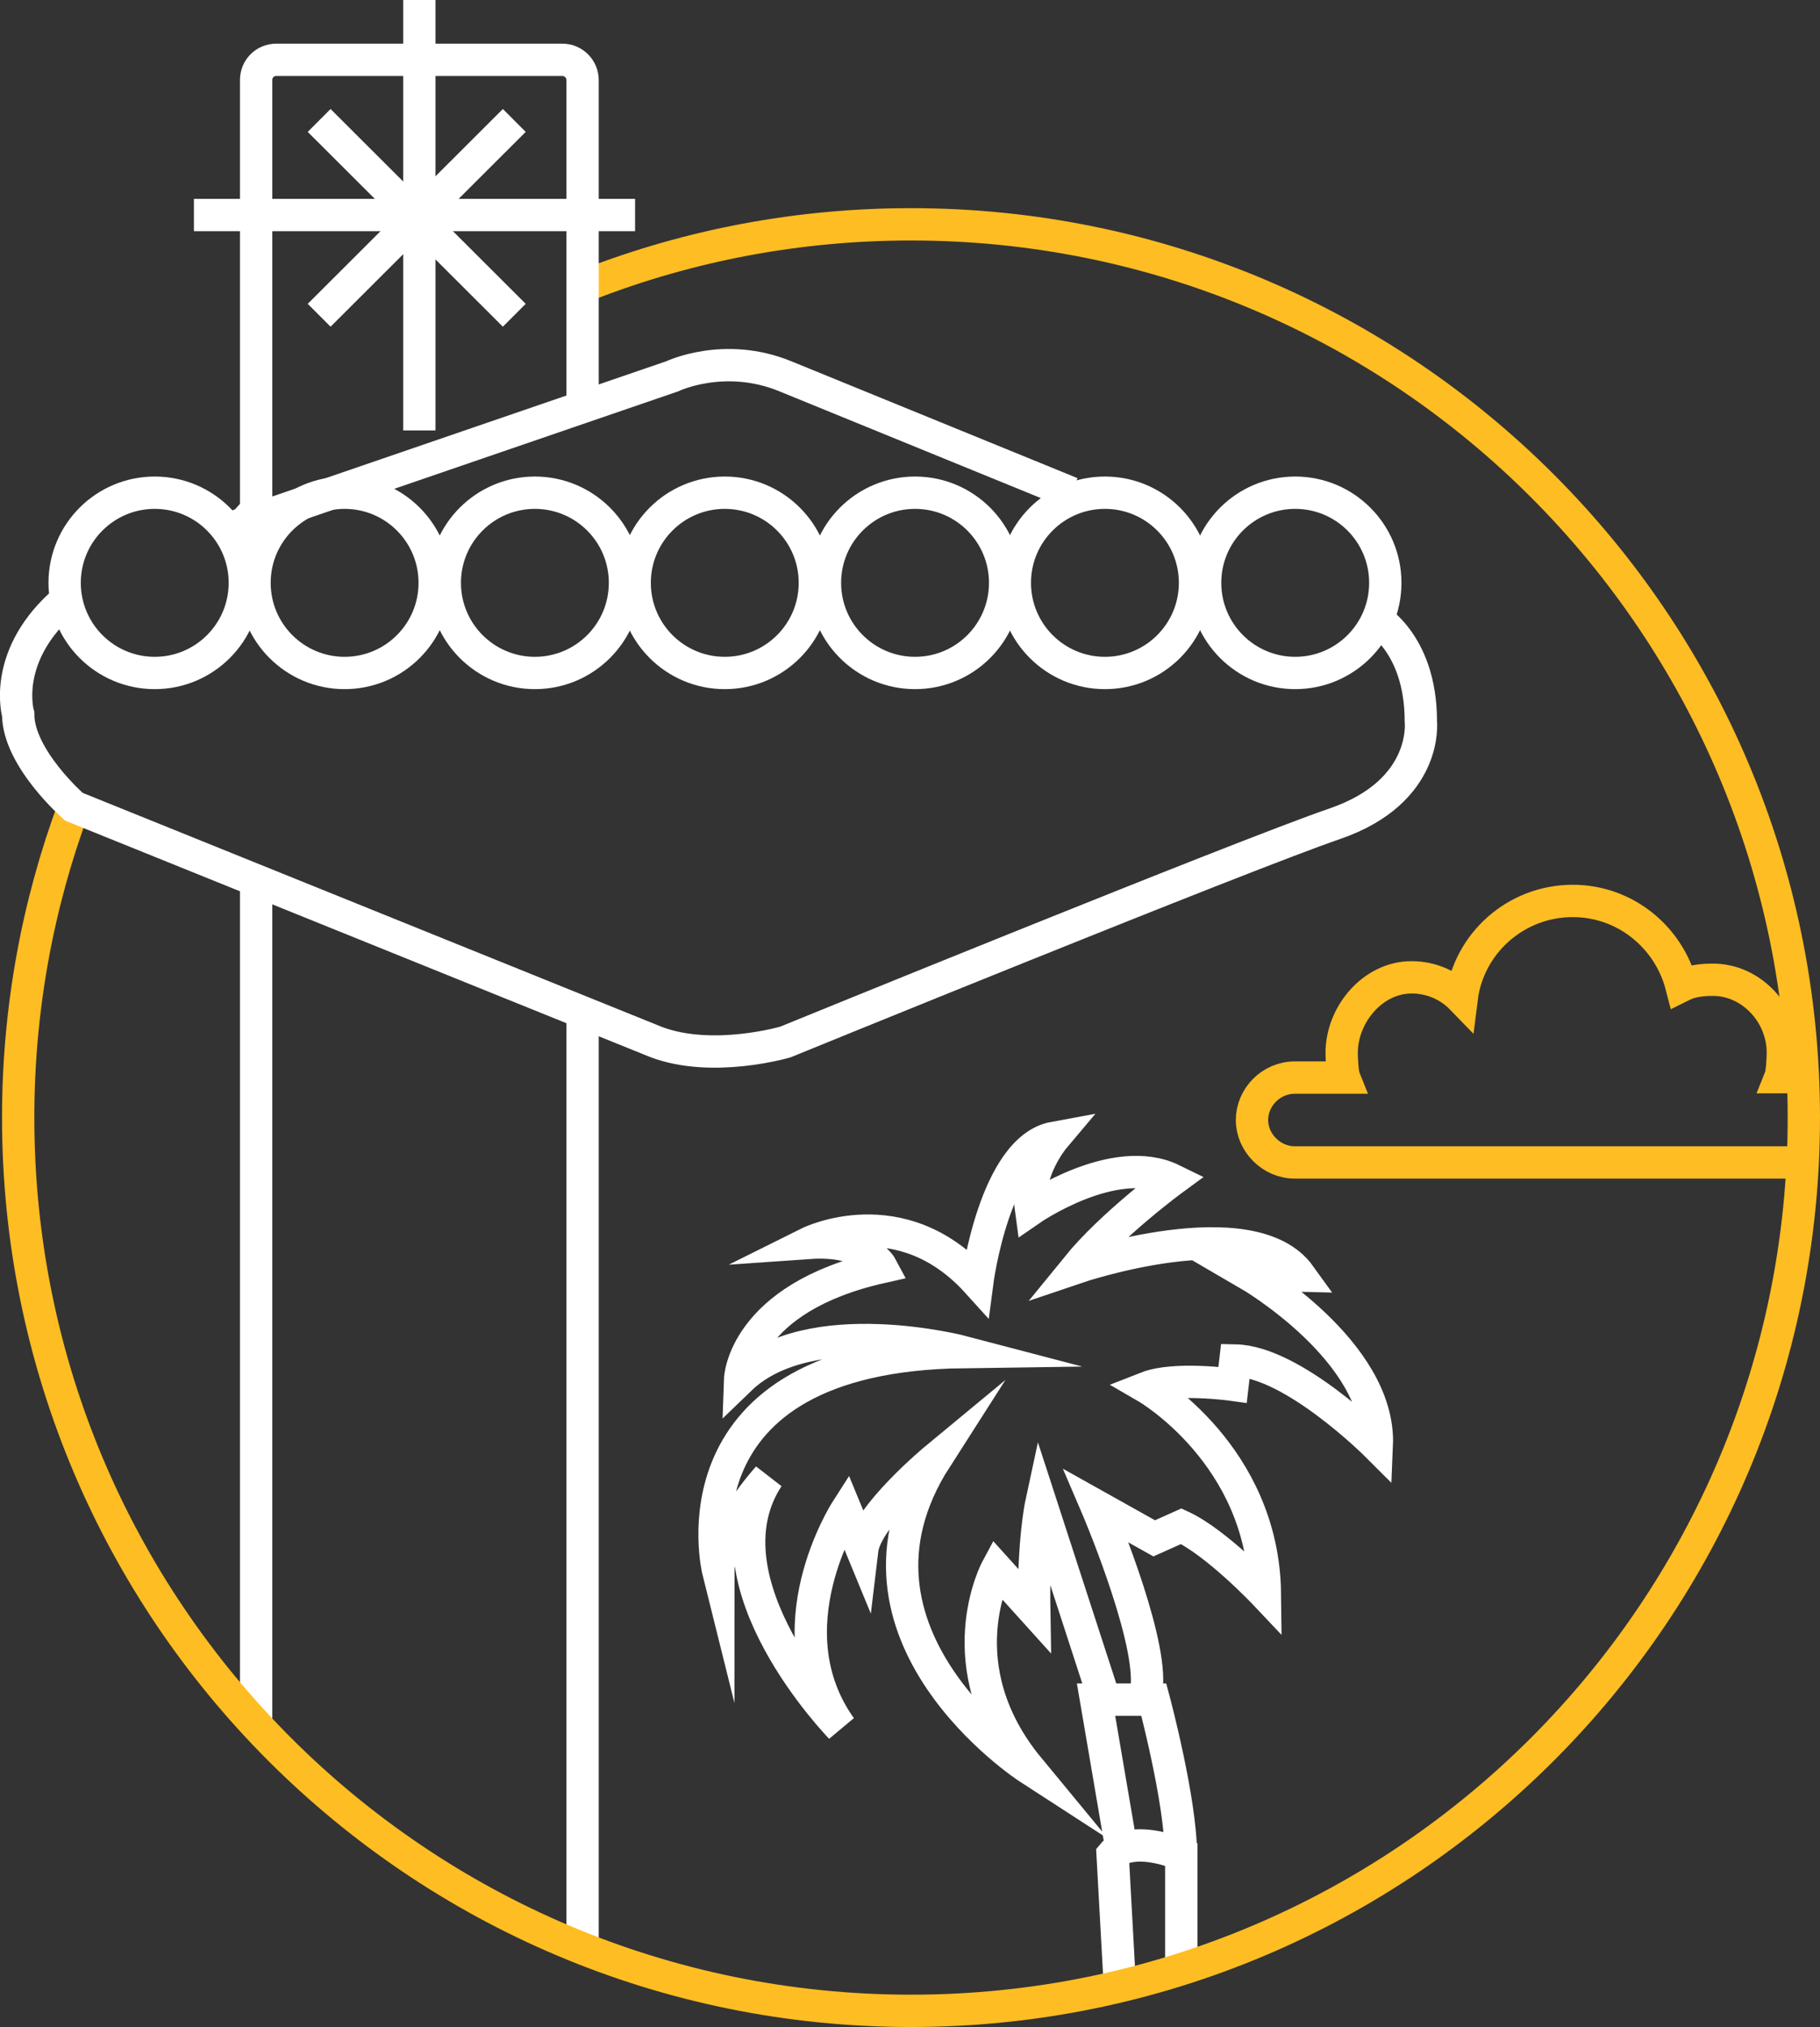 <?xml version="1.0" encoding="utf-8"?>
<svg xmlns="http://www.w3.org/2000/svg" xmlns:xlink="http://www.w3.org/1999/xlink" version="1.1" id="Las_Vegas" x="0px" y="0px" viewBox="0 0 450.5 501.5" style="enable-background:new 0 0 450.5 501.5;" xml:space="preserve">
<rect x="0" y="0" width="450.5" height="501.5" fill="#333333" stroke="none"/>
<style type="text/css">
	.st0{fill:none;stroke:#FFFFFF;stroke-width:8;stroke-miterlimit:10;}
	.st1{fill:none;stroke:#FEBD22;stroke-width:8;stroke-miterlimit:10;}
</style>
<path class="st0" d="M57.5,132.9c2.4-2.8,4.8-5.5,7.3-8.1"></path>
<line class="st0" x1="63.4" y1="427" x2="63.4" y2="218.5"></line>
<line class="st0" x1="144.2" y1="250.5" x2="144.2" y2="481.5"></line>
<line class="st0" x1="58.1" y1="130.3" x2="63.5" y2="128.4"></line>
<path class="st1" d="M447,266.5h-6.3c0.4-1,0.6-4.5,0.6-6.1c0-9.6-7.8-18-17.3-18c-2.8,0-5.4,0.3-7.8,1.5c-3.1-12-13.9-21-26.9-21  c-14.1,0-25.8,10.5-27.5,24.1c-3.1-3.2-7.5-5.2-12.4-5.2c-9.6,0-17.3,9.2-17.3,18.7c0,1.6,0.2,5.1,0.6,6.1h-12.2  c-5.9,0-10.6,4.9-10.6,10.5s4.8,10.5,10.6,10.5H446"></path>
<circle class="st0" cx="85.3" cy="144.2" r="22.3"></circle>
<circle class="st0" cx="132.4" cy="144.2" r="22.3"></circle>
<circle class="st0" cx="179.4" cy="144.2" r="22.3"></circle>
<circle class="st0" cx="226.5" cy="144.2" r="22.3"></circle>
<circle class="st0" cx="273.5" cy="144.2" r="22.3"></circle>
<circle class="st0" cx="320.6" cy="144.2" r="22.3"></circle>
<line class="st0" x1="103.8" y1="0" x2="103.8" y2="106.5"></line>
<line class="st0" x1="48" y1="53.2" x2="157.2" y2="53.2"></line>
<line class="st0" x1="79" y1="78" x2="127.3" y2="29.8"></line>
<line class="st0" x1="127.3" y1="78" x2="79" y2="29.8"></line>
<path class="st0" d="M277.2,491.4l-1.8-32.6c0,0,4-5,17,0v28.4"></path>
<path class="st0" d="M277.6,457.4l-6.3-36.9h14.3c0,0,6.7,25,6.7,38.3"></path>
<path class="st0" d="M273.4,420.5l-15.7-48.3c0,0-2,9.3-1.7,26.3l-9.3-10.3c0,0-12.9,24,8,49.3c0,0-51-33-23-76.7  c0,0-17.3,14.3-18.3,22.7l-4-9.7c0,0-18.7,29.2-1.3,53.6c0,0-35-35.9-18-61.9c0,0-12.3,13.5-12.3,23.3c0,0-13.3-53.3,60.7-54.3  c0,0-38-10-55.3,6.7c0,0,0.7-20,35-27.7c0,0-3.7-7-18-6c0,0,22.7-11.3,41.7,9.7c0,0,4.3-33,19-35.7c0,0-7,8.3-5.7,17.7  c0,0,20.7-14.3,35-7.3c0,0-15,11-23.7,21.7c0,0,43.3-14.7,55.3,2l-12.7-0.3c0,0,32.7,19,31.7,42.3c0,0-20.7-20.7-35-21l-0.7,6  c0,0-14.3-2-21.2,0.7c0,0,28.8,16.7,29.2,51c0,0-12-12.7-20.7-16.7l-6.7,3l-14.3-8c0,0,13.3,31,12.5,44.3"></path>
<path class="st0" d="M57.5,132.9c2.4-2.8,4.8-5.5,7.3-8.1"></path>
<path class="st1" d="M146.1,70.2c24.6-9.5,51.4-14.7,79.4-14.7c122.1,0,221,98.9,221,221s-98.9,221-221,221s-221-98.9-221-221  c0-27.1,4.9-53,13.8-76.9"></path>
<path class="st0" d="M337.5,151.6l2.2,0.9c0,0,12,6,12,26c0,0,2,17.3-21.3,25.3s-136,54-136,54s-18,5.3-32,0L18.3,199.6  c0,0-13.8-12-13.8-22.9c0,0-4-13.6,10.3-26.9"></path>
<path class="st0" d="M63.4,127.5V19.8c0-2.8,2.2-5,5-5h70.8c2.8,0,5,2.3,5,5v79.7"></path>
<path class="st0" d="M63.5,128.4l102.9-35.3c0,0,12.9-6.2,28,0l70.8,28.9"></path>
<circle class="st0" cx="38.3" cy="144.2" r="22.3"></circle>
</svg>
